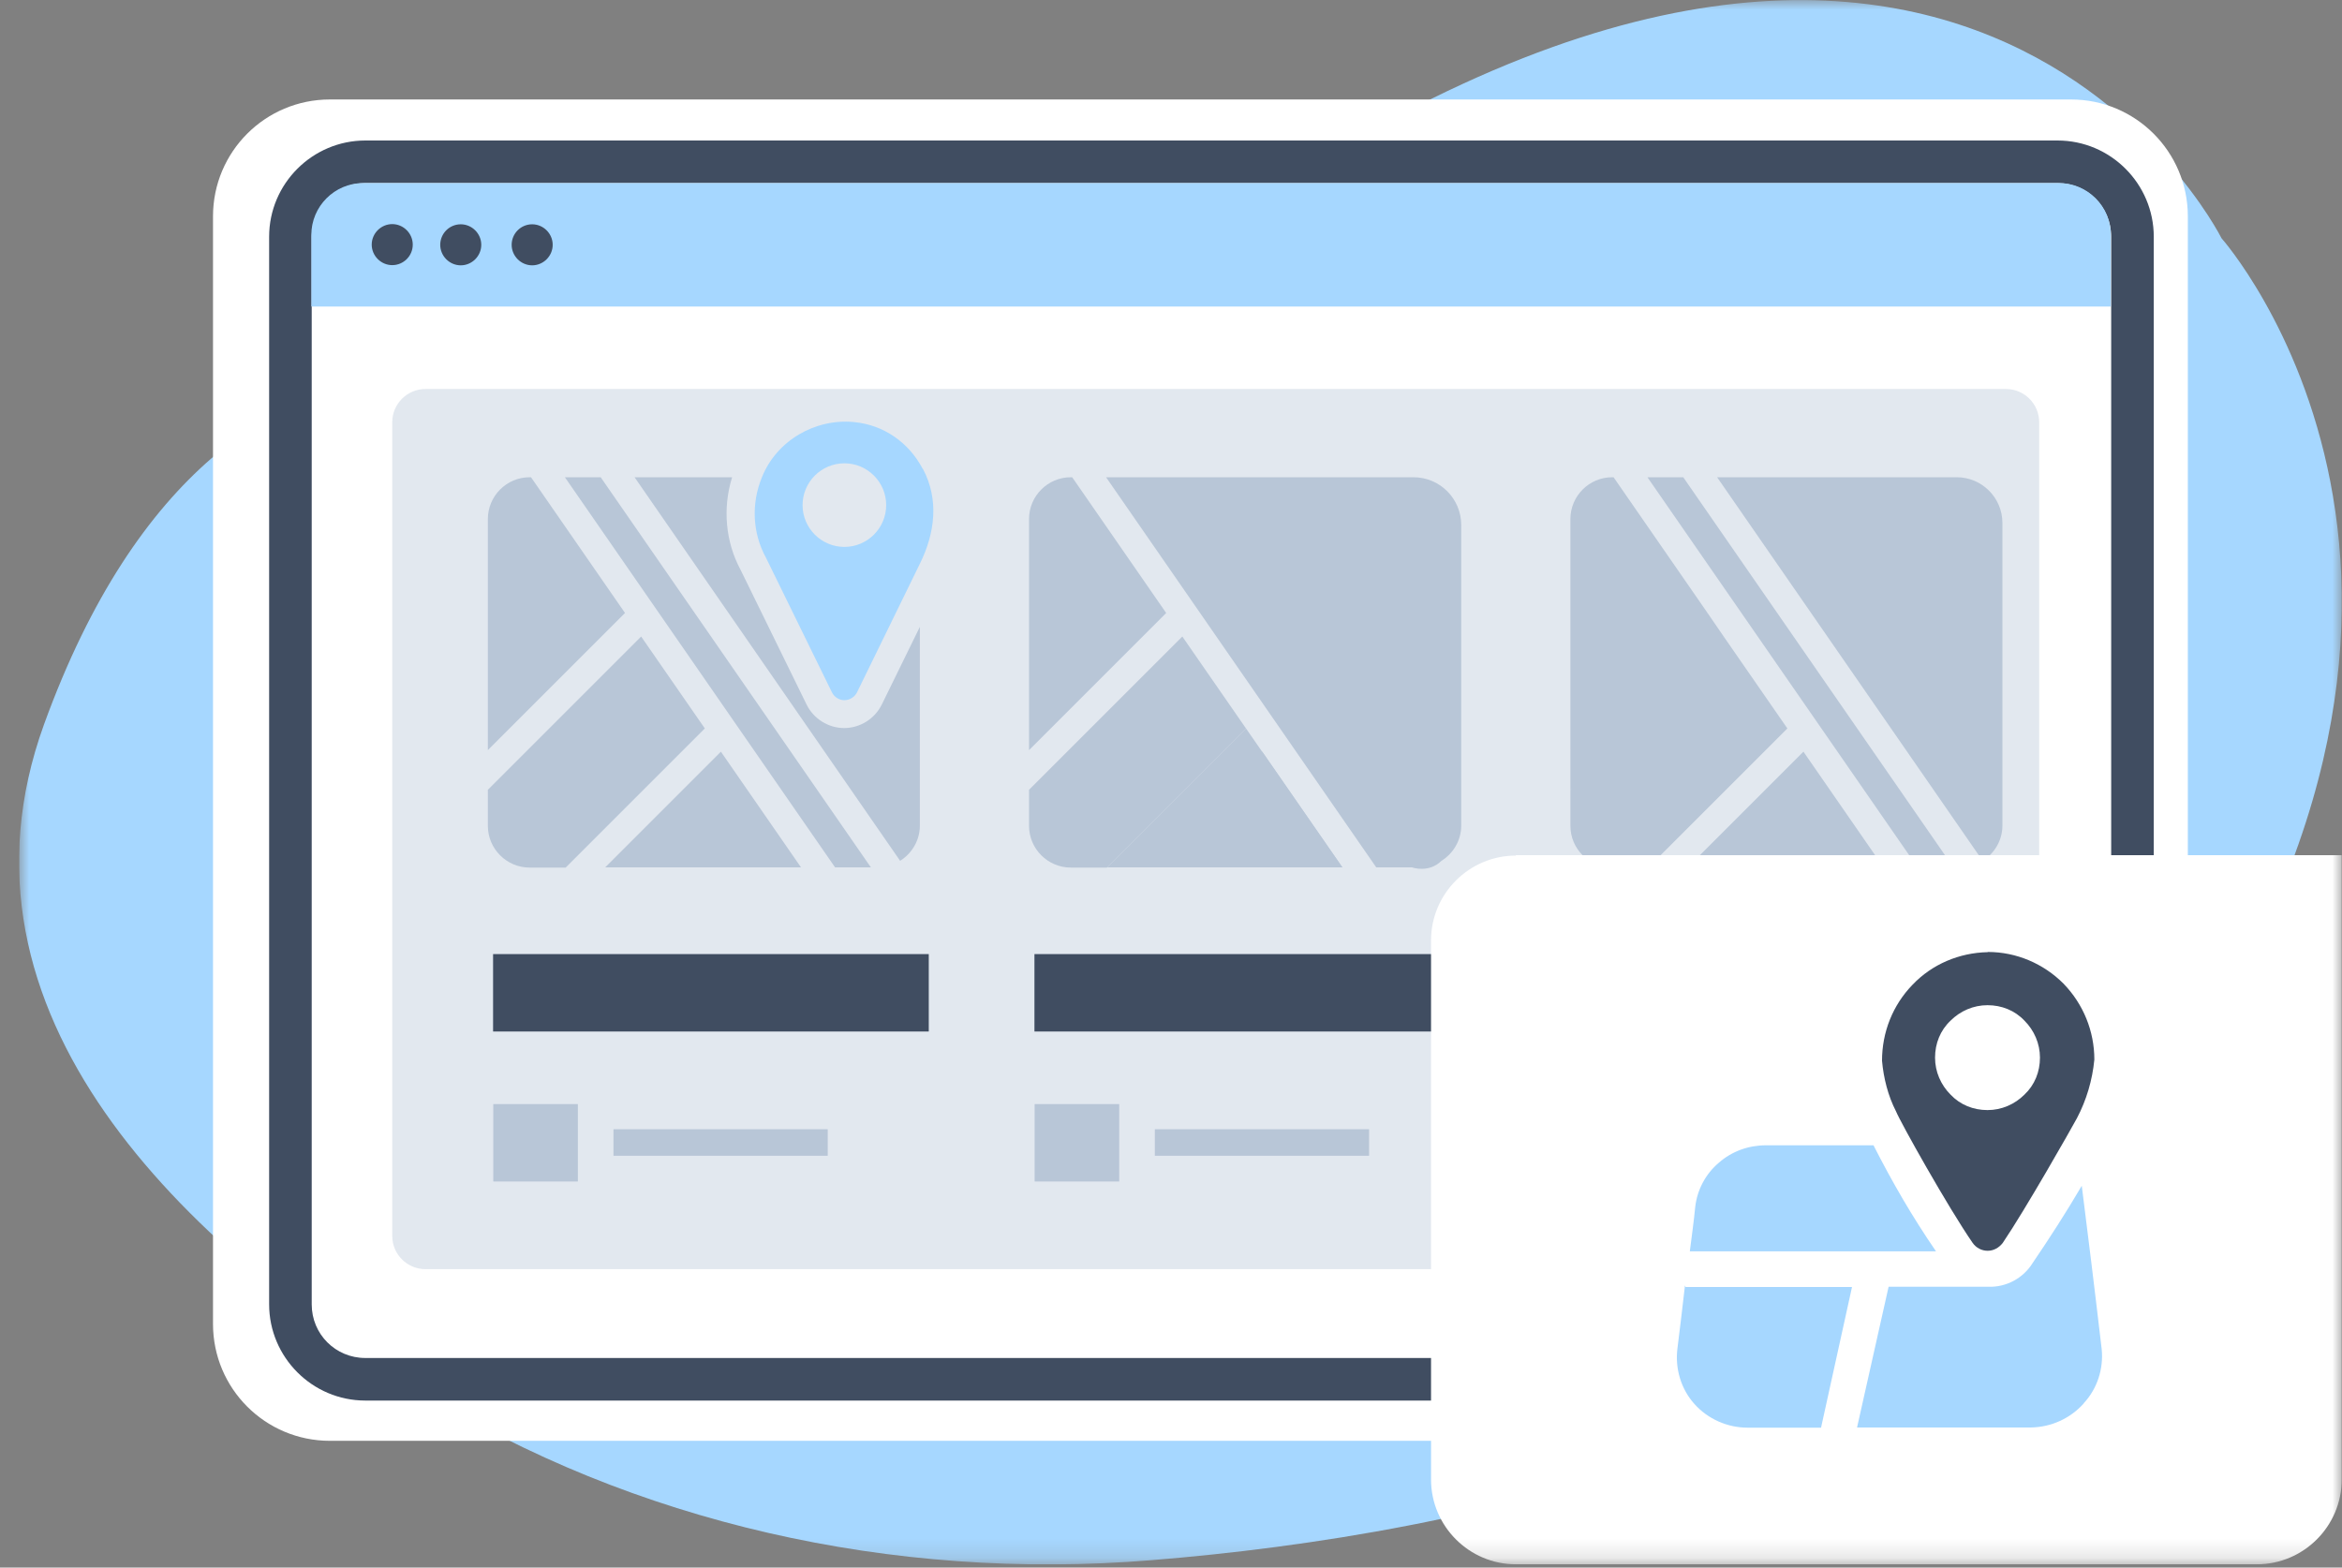 <?xml version="1.0" encoding="UTF-8"?> <svg xmlns="http://www.w3.org/2000/svg" width="121" height="81" viewBox="0 0 121 81" fill="none"><rect x="0" y="0" width="121" height="81" fill="#808080" stroke="none"/><g clip-path="url(#clip0_305_127)"><mask id="mask0_305_127" style="mask-type:luminance" maskUnits="userSpaceOnUse" x="0" y="0" width="121" height="81"><path d="M120.985 0H0.985V80.83H120.985V0Z" fill="white"></path></mask><g mask="url(#mask0_305_127)"><path fill-rule="evenodd" clip-rule="evenodd" d="M31.605 21.05C31.605 21.05 11.895 10.93 2.275 37.43C-3.175 52.47 9.645 64.4 21.765 71.91C32.695 78.67 46.085 81.71 59.465 80.62C76.045 79.28 98.935 74.33 110.915 58.02C131.055 30.62 114.775 12.31 114.775 12.31C114.775 12.31 99.935 -17.43 57.745 15.56C57.745 15.56 45.725 25.43 31.605 21.05Z" fill="#A6D7FF"></path><path fill-rule="evenodd" clip-rule="evenodd" d="M106.995 74.45H17.045C13.705 74.45 11.005 71.75 11.005 68.41V11.18C11.005 7.84 13.705 5.14 17.045 5.14H106.995C110.335 5.14 113.035 7.84 113.035 11.18V68.4C113.035 71.74 110.335 74.44 106.995 74.44V74.45Z" fill="white"></path><path d="M106.305 72.37H18.875C16.135 72.37 13.905 70.13 13.905 67.4V12.23C13.905 9.49 16.145 7.26 18.875 7.26H106.305C109.045 7.26 111.275 9.5 111.275 12.23V67.4C111.275 70.14 109.035 72.37 106.305 72.37ZM18.875 9.46C17.335 9.46 16.105 10.69 16.105 12.23V67.4C16.105 68.94 17.335 70.17 18.875 70.17H106.305C107.845 70.17 109.075 68.94 109.075 67.4V12.23C109.075 10.69 107.845 9.46 106.305 9.46H18.875Z" fill="#404D61"></path><path fill-rule="evenodd" clip-rule="evenodd" d="M106.395 9.46H18.765C17.285 9.46 16.085 10.66 16.085 12.14V15.84H109.055V12.14C109.055 10.66 107.855 9.46 106.375 9.46H106.395Z" fill="#A6D7FF"></path><path fill-rule="evenodd" clip-rule="evenodd" d="M21.325 12.64C21.325 13.23 20.845 13.7 20.265 13.7C19.685 13.7 19.205 13.22 19.205 12.64C19.205 12.06 19.685 11.58 20.265 11.58C20.845 11.58 21.325 12.06 21.325 12.64ZM23.805 11.59C23.215 11.59 22.745 12.07 22.745 12.65C22.745 13.23 23.225 13.71 23.805 13.71C24.385 13.71 24.865 13.23 24.865 12.65C24.865 12.07 24.385 11.59 23.805 11.59ZM27.495 11.59C26.905 11.59 26.435 12.07 26.435 12.65C26.435 13.23 26.915 13.71 27.495 13.71C28.075 13.71 28.555 13.23 28.555 12.65C28.555 12.07 28.075 11.59 27.495 11.59Z" fill="#404D61"></path><path opacity="0.4" d="M103.635 20.1H21.985C21.035 20.1 20.265 20.87 20.265 21.82V63.86C20.265 64.81 21.035 65.58 21.985 65.58H103.635C104.585 65.58 105.355 64.81 105.355 63.86V21.82C105.355 20.87 104.585 20.1 103.635 20.1Z" fill="#B8C6D7"></path><path d="M81.545 30.11L83.665 29.05L81.545 27.99" fill="#B8C6D7"></path><path d="M47.985 49.3H25.475V53.3H47.985V49.3Z" fill="#404D61"></path><path d="M29.855 57.05H25.485V61.05H29.855V57.05Z" fill="#B8C6D7"></path><path d="M42.765 58.35H31.695V59.72H42.765V58.35Z" fill="#B8C6D7"></path><path d="M47.675 24.23C46.945 22.85 45.655 21.96 44.135 21.81C42.125 21.61 40.125 22.76 39.365 24.66C38.805 26.02 38.875 27.55 39.575 28.82L42.985 35.78C43.105 36.02 43.355 36.18 43.625 36.18C43.895 36.18 44.155 36.02 44.275 35.78C44.275 35.78 47.535 29.12 47.535 29.11C48.305 27.54 48.525 25.82 47.685 24.23H47.675ZM43.625 28.26C42.435 28.26 41.465 27.29 41.465 26.1C41.465 24.91 42.435 23.94 43.625 23.94C44.815 23.94 45.785 24.91 45.785 26.1C45.785 27.29 44.815 28.26 43.625 28.26Z" fill="#A6D7FF"></path><path d="M29.185 24.66L43.145 44.82H44.995L31.035 24.66H29.185Z" fill="#B8C6D7"></path><path d="M32.785 24.66L46.505 44.48C47.115 44.1 47.525 43.42 47.525 42.66V32.39L45.555 36.41C45.195 37.14 44.435 37.62 43.615 37.62C42.795 37.62 42.035 37.14 41.675 36.41L38.265 29.45C37.485 28.01 37.325 26.27 37.825 24.66H32.775H32.785Z" fill="#B8C6D7"></path><path d="M32.295 31.68L27.435 24.66H27.365C26.175 24.66 25.205 25.63 25.205 26.82V38.76L32.285 31.68H32.295Z" fill="#B8C6D7"></path><path d="M37.245 38.84L31.265 44.82H41.385L37.245 38.84Z" fill="#B8C6D7"></path><path d="M33.125 32.89L25.205 40.81V42.67C25.205 43.86 26.175 44.83 27.365 44.83H29.225L36.415 37.64L33.125 32.89Z" fill="#B8C6D7"></path><path d="M75.955 49.3H53.445V53.3H75.955V49.3Z" fill="#404D61"></path><path d="M57.825 57.05H53.455V61.05H57.825V57.05Z" fill="#B8C6D7"></path><path d="M70.735 58.35H59.665V59.72H70.735V58.35Z" fill="#B8C6D7"></path><path d="M60.255 31.68L55.395 24.66H55.325C54.135 24.66 53.165 25.63 53.165 26.82V38.76L60.245 31.68H60.255Z" fill="#B8C6D7"></path><path d="M65.215 38.84L59.235 44.82H69.355L65.215 38.84Z" fill="#B8C6D7"></path><path d="M85.115 24.66L99.075 44.82H100.925L86.965 24.66H85.115Z" fill="#B8C6D7"></path><path d="M88.715 24.66L102.435 44.48C103.045 44.1 103.455 43.42 103.455 42.66V27.02C103.455 25.72 102.395 24.66 101.095 24.66H88.715Z" fill="#B8C6D7"></path><path d="M88.225 31.68L83.365 24.66H83.295C82.105 24.66 81.135 25.63 81.135 26.82V38.76L88.215 31.68H88.225Z" fill="#B8C6D7"></path><path d="M93.175 38.84L87.195 44.82H97.315L93.175 38.84Z" fill="#B8C6D7"></path><path d="M89.055 32.89L81.135 40.81V42.67C81.135 43.86 82.105 44.83 83.295 44.83H85.155L92.345 37.64L89.055 32.89Z" fill="#B8C6D7"></path><path d="M78.315 44.19H120.985V76.45C120.985 78.86 119.015 80.83 116.605 80.83H78.315C75.905 80.83 73.935 78.86 73.935 76.45V48.59C73.935 46.18 75.905 44.21 78.315 44.21V44.19Z" fill="white"></path><path d="M73.025 24.66H58.995H57.145L71.105 44.82H72.955C72.955 44.82 73.815 45.13 74.475 44.48C75.085 44.1 75.495 43.42 75.495 42.66V27.13C75.495 25.77 74.395 24.66 73.025 24.66Z" fill="#B8C6D7"></path><path d="M61.085 32.89L53.165 40.81V42.67C53.165 43.86 54.135 44.83 55.325 44.83H57.185L64.375 37.64L61.085 32.89Z" fill="#B8C6D7"></path><path d="M64.375 37.64L60.985 41.03L57.195 44.82H69.355L64.375 37.64Z" fill="#B8C6D7"></path><path d="M89.055 32.89L88.225 31.68L83.845 32.28L81.135 38.77V40.8L87.625 38.77L88.225 36.95L89.055 32.89Z" fill="#B8C6D7"></path></g><path fill-rule="evenodd" clip-rule="evenodd" d="M87.075 66.5H95.685L94.085 73.77H90.285C89.255 73.77 88.245 73.33 87.545 72.55C86.845 71.77 86.535 70.71 86.665 69.68C86.795 68.67 86.925 67.53 87.055 66.42L87.085 66.5H87.075Z" fill="#A6D7FF"></path><path fill-rule="evenodd" clip-rule="evenodd" d="M100.025 64.66H87.305C87.405 63.88 87.515 63.08 87.585 62.36C87.685 61.48 88.125 60.65 88.805 60.08C89.475 59.49 90.335 59.18 91.235 59.18H96.795C97.755 61.07 98.815 62.9 100.025 64.66Z" fill="#A6D7FF"></path><path fill-rule="evenodd" clip-rule="evenodd" d="M107.655 72.52C106.955 73.3 105.975 73.74 104.945 73.76H95.945L97.575 66.49H102.725C103.655 66.52 104.535 66.05 105.025 65.25C105.855 64.03 106.755 62.64 107.555 61.27C107.815 63.31 108.255 66.88 108.585 69.72C108.685 70.73 108.355 71.76 107.655 72.51V72.52Z" fill="#A6D7FF"></path><path fill-rule="evenodd" clip-rule="evenodd" d="M102.695 49.2C101.225 49.23 99.825 49.82 98.815 50.88C97.785 51.94 97.235 53.34 97.235 54.81C97.315 55.71 97.545 56.62 97.955 57.42C98.185 57.99 100.645 62.38 101.915 64.22C102.095 64.48 102.385 64.63 102.695 64.63C103.005 64.63 103.285 64.47 103.475 64.22C104.635 62.51 107.015 58.32 107.305 57.78C107.795 56.85 108.105 55.81 108.205 54.75C108.205 53.28 107.635 51.88 106.605 50.82C105.575 49.79 104.175 49.19 102.705 49.19L102.695 49.2ZM104.595 56.56C104.095 57.06 103.415 57.36 102.685 57.36C101.955 57.36 101.275 57.09 100.775 56.56C100.275 56.06 99.975 55.38 99.975 54.65C99.975 53.92 100.245 53.24 100.775 52.74C101.275 52.24 101.955 51.94 102.685 51.94C103.415 51.94 104.095 52.21 104.595 52.74C105.095 53.24 105.395 53.92 105.395 54.65C105.395 55.38 105.125 56.06 104.595 56.56Z" fill="#404D61"></path></g><defs><clipPath id="clip0_305_127"><rect width="120.01" height="80.84" fill="white" transform="translate(0.985)"></rect></clipPath></defs></svg> 
